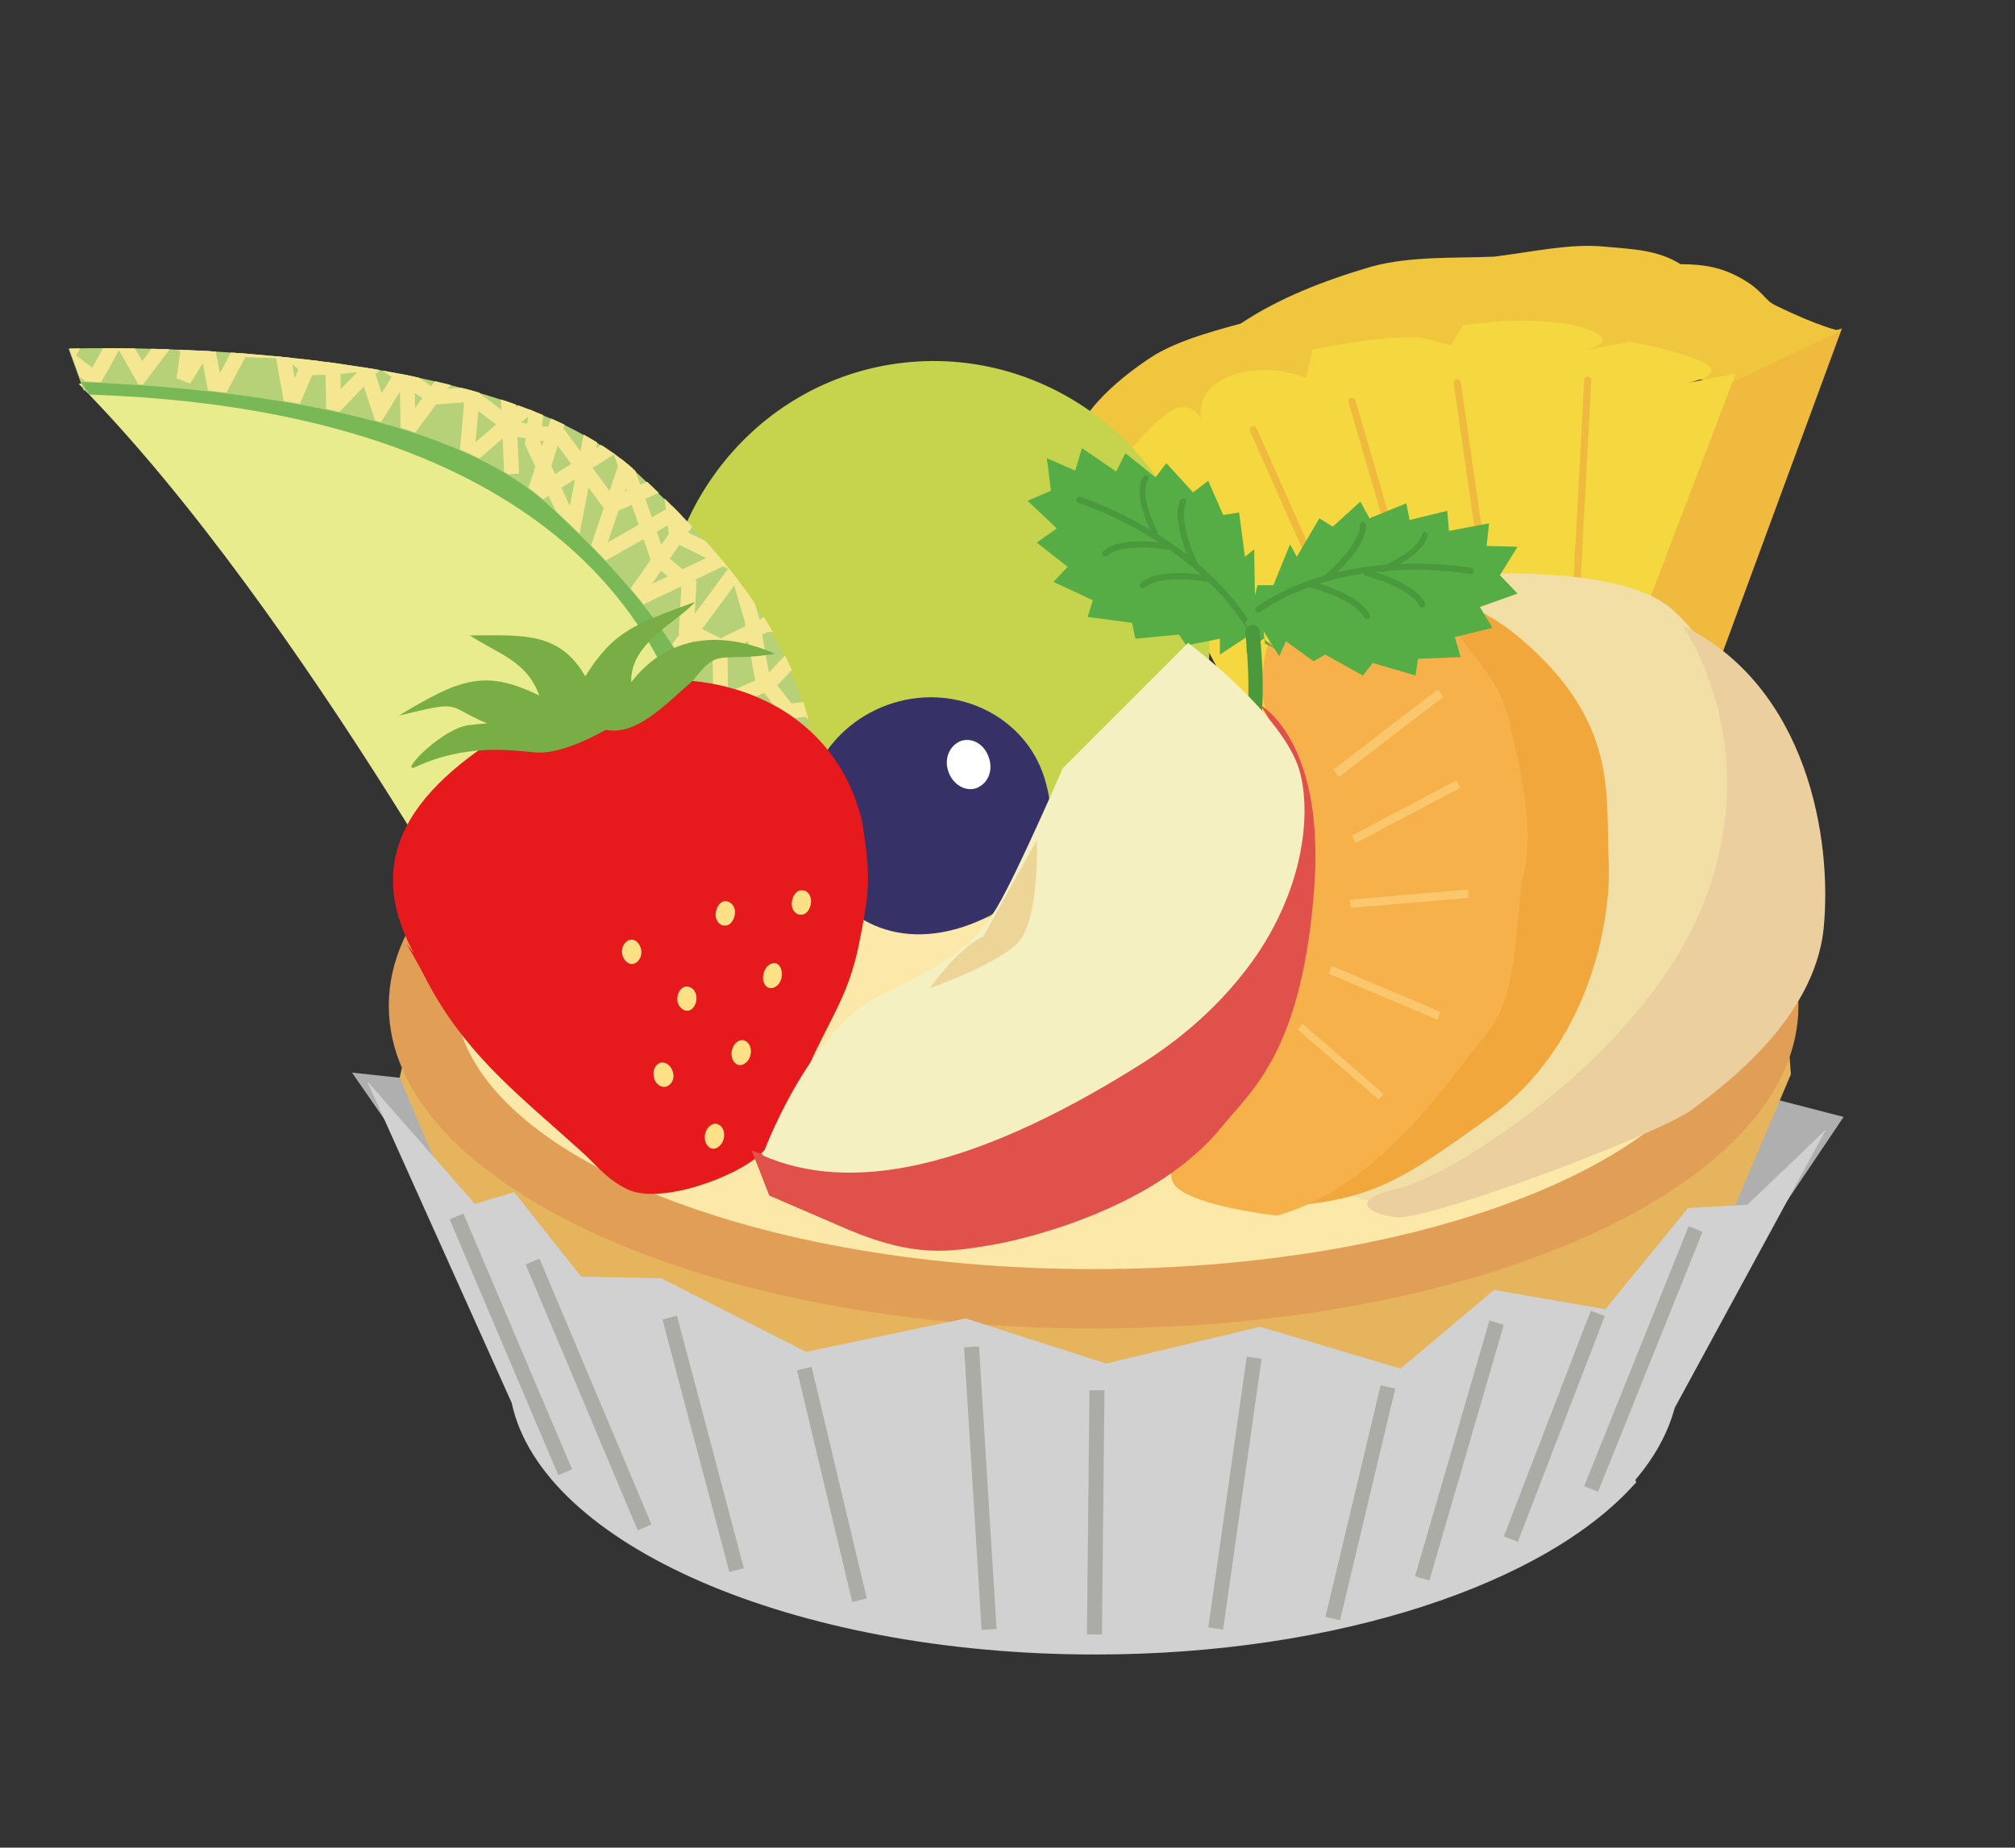 <?xml version="1.0" encoding="utf-8"?>
<!-- Generator: Adobe Illustrator 24.3.0, SVG Export Plug-In . SVG Version: 6.00 Build 0)  -->
<svg version="1.1" xmlns="http://www.w3.org/2000/svg" xmlns:xlink="http://www.w3.org/1999/xlink" x="0px" y="0px"
	 viewBox="0 0 241 221" style="enable-background:new 0 0 241 221;" xml:space="preserve">
<rect x="0" y="0" width="241" height="221" fill="#333333" stroke="none"/>
<style type="text/css">
	.st0{display:none;}
	.st1{display:inline;fill:#FFFFFF;stroke:#000000;stroke-miterlimit:10;}
	.st2{fill:#AFAFB0;}
	.st3{fill:#E5B45C;}
	.st4{fill:#E19E56;}
	.st5{fill:#FCE8A9;}
	.st6{fill:#EFBA3E;}
	.st7{fill:#F1C63F;}
	.st8{fill:#F5D840;}
	.st9{fill:none;stroke:#EFBA3E;stroke-width:0.855;stroke-linecap:round;}
	.st10{fill:#C5D44C;}
	.st11{fill-rule:evenodd;clip-rule:evenodd;fill:#E8EC8C;}
	.st12{fill-rule:evenodd;clip-rule:evenodd;fill:#B7D179;}
	.st13{fill:#78B856;}
	.st14{clip-path:url(#SVGID_2_);}
	.st15{fill-rule:evenodd;clip-rule:evenodd;fill:none;stroke:#F5E692;stroke-width:1.781;}
	.st16{fill:none;stroke:#F5E692;stroke-width:1.781;}
	.st17{fill:#F2DFA6;}
	.st18{fill:#ECCF9E;}
	.st19{fill:#F1A73C;}
	.st20{fill:#F7B14B;}
	.st21{fill:none;stroke:#FAC76D;stroke-width:1.107;}
	.st22{fill:none;stroke:#FAC76D;stroke-width:1;}
	.st23{fill:none;stroke:#FAC76D;stroke-width:0.9;}
	.st24{fill-rule:evenodd;clip-rule:evenodd;fill:#56AD45;}
	.st25{fill-rule:evenodd;clip-rule:evenodd;fill:none;stroke:#4A993C;stroke-width:0.746;stroke-linecap:round;}
	.st26{fill-rule:evenodd;clip-rule:evenodd;fill:none;stroke:#4A993C;stroke-width:0.69;stroke-linecap:round;}
	.st27{fill-rule:evenodd;clip-rule:evenodd;fill:none;stroke:#4A993C;stroke-width:1.708;stroke-linecap:round;}
	.st28{fill-rule:evenodd;clip-rule:evenodd;fill:#363166;}
	.st29{fill-rule:evenodd;clip-rule:evenodd;fill:#FFFFFF;}
	.st30{fill-rule:evenodd;clip-rule:evenodd;fill:#E6191C;}
	.st31{fill-rule:evenodd;clip-rule:evenodd;fill:#78AE45;}
	.st32{fill-rule:evenodd;clip-rule:evenodd;fill:#FEE087;}
	.st33{fill:#E0514B;}
	.st34{fill:#F5F0C2;}
	.st35{fill:#EDD597;}
	.st36{fill:#D1D1D2;}
	.st37{fill:none;stroke:#ACACA6;stroke-width:1.793;}
</style>
<g id="レイヤー_2" class="st0">
	<rect x="0.5" y="0.5" class="st1" width="240" height="220"/>
</g>
<g id="レイヤー_1">
	<g>
		<path class="st2" d="M61.8,156.7l-19.7-28.4l9.3,1l3.5-5.8l130.8-0.3l22.6-0.8l3.7,9l8.5,2.2l-13.8,20.5
			C206.7,154.1,83.6,199.7,61.8,156.7z"/>
		<g>
			<g>
				<path class="st3" d="M195.3,172.8c1.2-1.9,2.1-3.8,2.5-5.8l16.4-38.5l-0.8-10.3H50.3l-2.5,10.7L64,167.1c0.4,2,1.3,3.9,2.5,5.8
					l0.6,1.5h0.4c9.2,11.9,34.1,20.5,63.3,20.5s54.1-8.6,63.3-20.5h0.4L195.3,172.8z"/>
				<path class="st4" d="M215.1,120.3c0,21.3-37.7,38.6-84.3,38.6c-46.5,0-84.3-17.3-84.3-38.6c0-21.3,37.7-38.6,84.3-38.6
					C177.4,81.8,215.1,99,215.1,120.3z"/>
				<path class="st5" d="M207.2,118.9c0,18.2-34.2,32.9-76.4,32.9c-42.2,0-76.4-14.7-76.4-32.9c0-18.2,34.2-32.9,76.4-32.9
					C173,86,207.2,100.8,207.2,118.9z"/>
			</g>
			<g>
				<polygon class="st6" points="193.5,82.3 192.1,75.2 205.8,43.2 220.3,39.3 203.8,84.1 				"/>
				<path class="st7" d="M134.9,62.2c0,0,15.9-29.7,71.5-16.1l13.7-6.5c0,0-2.5-0.5-7.8-3.1c-1.3-0.6-1.4-1.8-4.4-3.4
					c-1.9-1-3.8-1.5-6.9-1.5c-2.7-1.7-5.7-1.8-9.1-2.1c-4.1-0.4-8.4,0.6-13.2,1.2c-4.5,0.2-10-0.1-14.7,1.2
					c-5.8,1.7-11.1,3.8-15.6,6.8c-4.4,1.2-7.4,2.1-10.2,3.7c-5.7,3.6-9.2,7.7-9.6,10.2C127.6,59.6,134.9,62.2,134.9,62.2z"/>
				<path class="st8" d="M149.4,87.1l-16.3-30.8c0,0,5.2-6.6,7.5-7.4c2.3-0.8,3.1,1.4,3.1,1.4s-1-3.8,3.6-5.4
					c4.6-1.6,8.9,0.3,8.9,0.3l0.8-3.4c0,0,10.4-2.1,13.5-1.3c3,0.8,3,0.8,3,0.8l0,0l1.5-2.4c0,0,8.7-1.4,14.3,0.3
					c5.5,1.7-0.3,2.8-0.3,2.8l5.8-1.1c0,0,3,0.3,7.9,2c4.9,1.8-0.9,2.9-0.9,2.9l5.8-1.1l-14.4,37.7L149.4,87.1z"/>
				<line class="st9" x1="189.9" y1="45.5" x2="188.4" y2="73.6"/>
				<line class="st9" x1="174.3" y1="45.8" x2="178.3" y2="73.7"/>
				<line class="st9" x1="161.7" y1="48" x2="169.6" y2="75.1"/>
				<line class="st9" x1="149.9" y1="51.4" x2="161.4" y2="77.3"/>
			</g>
			<path class="st10" d="M144.2,71.5c3,18.3-9.1,35.5-26.9,38.4c-17.8,2.9-34.7-9.6-37.7-27.9c-3-18.3,9.1-35.5,26.9-38.4
				C124.4,40.7,141.3,53.2,144.2,71.5z"/>
			<g>
				<path class="st11" d="M63.7,124.2c0,0-27.5-51.2-54.3-78.3c0,0,64.7-4.8,75.7,41.3C96.1,133.4,70.8,134.6,63.7,124.2z"/>
				<path class="st12" d="M10,46.7l-1.8-5c0,0,50-1.8,67.9,14.8c18,16.6,21.2,27,22,41.2c0.8,14.2-15-3.8-15-3.8S85.1,49.6,10,46.7z
					"/>
				<g>
					<path class="st13" d="M65.6,60.4c-12.4-11.4-40-14.1-55.9-14.7l1,1.5c71.7,2.4,72.6,46.8,72.6,46.8s1.8,2,4.1,4.2
						C86.2,85.6,82.1,75.6,65.6,60.4z"/>
				</g>
				<g>
					<defs>
						<path id="SVGID_1_" d="M76.2,56.5C58.3,39.9,8.3,41.7,8.3,41.7l1.8,5l-0.4-1.1c15.9,0.6,43.5,3.3,55.9,14.7
							c16.5,15.2,20.6,25.2,21.8,37.7c-1.6-1.5-2.5,0.9-3.2,0.2c2.7,2.9,14.8,12.1,14.1-0.6C97.5,83.5,94.2,73.1,76.2,56.5z"/>
					</defs>
					<clipPath id="SVGID_2_">
						<use xlink:href="#SVGID_1_"  style="overflow:visible;"/>
					</clipPath>
					<g class="st14">
						<polyline class="st15" points="6.9,44.7 11.8,35.8 16.9,44.8 23.7,35.8 25.9,47.3 32.5,34.9 34.9,48.3 39.7,37.1 39.9,48.7 
							48.6,39.7 48.8,51.4 57.1,40.3 55.8,55 68.9,43.7 63.8,59.4 76.3,51.5 71.1,66.8 84.3,59.3 75.3,72.1 90.6,64.8 78.5,81.1 
							91.6,74.7 98.5,74.8 92.1,81.6 80.8,86.5 96.8,84.8 100.2,89.4 81.7,93.9 100.9,95.1 						"/>
						<path class="st16" d="M3.4,39.3l7.9,6c0,0,5.8-9.9,4.8-10.6c-1-0.8,6.4,7.1,6.4,7.1L22,45.4l5.7-9.2l3.3,5.4l6.9-4.2l5,4.1
							l2.5,7.6l3.6-5.8l15.3,4.5L63.7,53l4.8,10.4l1.8-9.3l1.4-7.2L77,61.8l1.7,5l3.7,3.1l-0.3,5.4l4,2l0.1,6.3l2.9,3.7l-1,4.6
							l2.3,8l6.1-5.2L93,91.1l1.3-6l-3.1-3.9L89.9,74L88,67.5L80.9,64l-0.8-6.6l-7,3.1L67,52.2l-5.5-0.9l-5.4-4.1l-4.2,0.3l-6.1-4.2
							L40,43.9l-3.1,0.1l-2.5-2l-5.6-0.2l-4.5-3.7l-4.8,3l-6.1-2.4l-3.9,1.1l-5.3-1.4"/>
						<line class="st15" x1="60.6" y1="43.6" x2="61.2" y2="56.7"/>
					</g>
				</g>
			</g>
			<g>
				<path class="st17" d="M164.6,69.5c0,0,27.5-3.6,35.4,3.4c7.9,7,15,25.6,7.9,39.6c-7.1,14-25.5,25.2-32.6,29
					c-7.1,3.7-15.8,2.8-15.4-1.4C160.3,135.9,198.6,98,164.6,69.5z"/>
				<path class="st18" d="M201.2,74.8c0,0,9.9,13.7,2.8,32.6c-7.1,18.9-30.7,33.4-36.6,34.7c-5.9,1.3-4.3,3-0.4,3.5
					c3.9,0.4,31.4-9.9,35.4-12.9c4-3,14.5-10.8,15.7-21.5C219.2,100.4,216.2,82.1,201.2,74.8z"/>
			</g>
			<g>
				<path class="st19" d="M149,144.5c0,0,25.4-14.2,26.3-24.2c0.8-10,9.2-20.4,2.5-29.6c-6.7-9.2-17.1-17.1-17.1-17.1
					s9.6-7.1,21.3,2.9c11.7,10,10,18.8,10.4,26.3c0.4,7.5-2.5,22.5-14.2,30.8C166.5,142,163.5,144.1,149,144.5z"/>
				<path class="st20" d="M152.7,145.4c0,0-11.7-1.3-12.5-4.2c-0.8-2.9,0.8-9.6,4.6-11.7c3.7-2.1,11.3-15.4,10.8-20.8
					c-0.4-5.4-0.4-21.7-3.3-22.9c-2.9-1.3-1.3-14.2,5.4-15.4c6.7-1.2,12.9-0.4,15.8,4.2c2.9,4.6,5.8,6.2,7.1,12.1
					c1.3,5.8,2.9,12.1,1.7,17.5c-1.2,5.4-0.4,14.6-4.6,19.6C173.5,128.7,165.2,142,152.7,145.4z"/>
				<line class="st21" x1="159.8" y1="92.5" x2="172.3" y2="82.9"/>
				<line class="st22" x1="161.9" y1="100.4" x2="174.4" y2="93.8"/>
				<line class="st22" x1="161.5" y1="108.1" x2="175.6" y2="106.9"/>
				<line class="st22" x1="159.1" y1="116" x2="172.1" y2="121.5"/>
				<line class="st23" x1="155.5" y1="122.8" x2="165.2" y2="131.2"/>
			</g>
			<g>
				<g>
					<polygon class="st24" points="150.9,71 150.1,71.3 150,65.7 148.9,66.6 148.2,61.3 146.3,61.6 144.5,57.5 142.7,58.9 
						139.5,55.4 138.2,57.1 134.6,54.2 133.5,56.4 129.4,53.6 128.6,56.3 125.2,54.8 125.7,58.7 122.9,59.9 126.4,63.2 124,64.9 
						127.7,67.8 126,69.6 130.7,71.8 130.1,73.8 135.4,74.5 135.8,76.4 141,75.9 141.9,77.2 145.9,76.4 145.9,78.3 149.1,76.2 
						149.1,78.1 151.1,76.4 152.6,77.6 151.3,77 151.1,75.2 					"/>
					<path class="st25" d="M129.1,59.8c0,0,13.5,4.2,20.4,15.3"/>
					<path class="st25" d="M139.8,65.4c0,0-5.6-1-7.6,0.8"/>
					<path class="st25" d="M144.3,69.2c0,0-5.6-1-7.6,0.8"/>
					<path class="st26" d="M138.1,63.7c0,0-2.3-4.3-1.1-6.5"/>
					<path class="st25" d="M142.9,67.5c0,0-2.5-5.1-1.4-7.5"/>
				</g>
				<g>
					<polygon class="st24" points="150.4,70 152.3,70 154.3,65.1 155.1,66.6 157.8,62 159.4,63 162.7,60 163.8,62 168.2,60.2 
						168.6,62.2 173.1,61.1 173.3,63.5 178.1,62.6 177.8,65.3 181.5,65.4 179.4,68.8 181.5,71 177,72.6 178.5,75.1 174,76.2 
						174.7,78.6 169.6,78.8 169.3,80.8 164.2,79.3 163,80.8 158.5,78.3 157.1,79.1 153.8,76.7 153,78.5 151,75.3 150.2,77 149,74.6 
						147.2,75.2 148.6,75.1 149.5,73.5 					"/>
					<path class="st25" d="M175.9,68.3c0,0-14.6-2.8-25.4,4.6"/>
					<path class="st25" d="M163.4,68.5c0,0,5.5,1.4,6.7,3.8"/>
					<path class="st25" d="M156.8,69.9c0,0,5.5,1.4,6.7,3.8"/>
					<path class="st26" d="M165.3,68.1c0,0,4.6-1.8,5.1-4.1"/>
					<path class="st25" d="M158.7,69.1c0,0,4.4-3.7,4.3-6.3"/>
				</g>
				<path class="st27" d="M149.8,75.6c0,0,0.9,7.9-0.1,12.1"/>
			</g>
			<g>
				<path class="st28" d="M124.9,93c2.3,7.3-0.3,14.8-9.8,17.9c-9.1,2.9-15.9-1.9-18.2-9.2c-2.3-7.3,2.2-15.2,9.9-17.6
					C114.5,81.7,122.6,85.7,124.9,93z"/>
				<path class="st29" d="M118.3,90.7c0.5,1.6-0.2,3.1-1.6,3.6c-1.3,0.4-2.8-0.5-3.3-2.1c-0.5-1.5,0.2-3.1,1.6-3.6
					C116.4,88.2,117.8,89.1,118.3,90.7z"/>
			</g>
			<g>
				<path class="st30" d="M48.6,112.9c1.2,1.9,2.1,3.8,3.1,5.6c4.6,8.1,10.6,12.7,17.8,19.2c1.9,1.7,2.9,3.2,5.4,4.5
					c4,2,13.1-1.4,16-4.1c3.4-3.2,3.9-6.4,5.7-10.3c2.7-6.1,4.8-8.5,6.1-14.7c1.3-6.5,1.5-8,0.4-14.9C99,81.3,79.2,77.3,64.6,85.2
					C52,92.1,42.2,100.7,49.5,114"/>
				<path class="st31" d="M64,90c-3-0.3-8.4-1-14.2,1.7c-2.5,1.2,3.4-5.1,6.8-5c0-0.1,1.7-0.1,1.6-0.2c-5-2.1-2.7-2.8-10.5-0.9
					c7.3-4.4,10.3-5.6,16.8-2.4c-1.5-4.2-5-5-8.3-7.2c6.3,0,10.7-0.5,13.8,4.9c3.4-5.4,5.8-6.2,13.1-8.9c-1.7,2.2-7.8,4.8-7.6,9.6
					c4-5.2,10.1-6.5,17.2-3.4c-6.7,1.1-6.7-0.9-9.8,3.2c-3.4,2.9-6.7,6.6-10.4,5.9C72.3,87.3,67.5,90.3,64,90z"/>
				<path class="st32" d="M93.5,116.8c-0.1,0.8-0.7,1.4-1.3,1.4c-0.6,0-1.1-0.7-0.9-1.6c0.1-0.8,0.7-1.4,1.3-1.4
					C93.2,115.2,93.6,115.9,93.5,116.8z"/>
				<path class="st32" d="M97,108c-0.1,0.8-0.6,1.5-1.3,1.4c-0.6,0-1.1-0.7-1-1.5c0.1-0.8,0.6-1.5,1.3-1.4
					C96.6,106.5,97.1,107.2,97,108z"/>
				<path class="st32" d="M87.9,109.3c-0.1,0.8-0.6,1.5-1.3,1.4c-0.6,0-1.1-0.7-1-1.5c0.1-0.8,0.6-1.5,1.3-1.4
					C87.5,107.9,88,108.5,87.9,109.3z"/>
				<path class="st32" d="M89.8,126c-0.1,0.8-0.7,1.4-1.3,1.4c-0.6,0-1.1-0.7-1-1.6c0.1-0.8,0.7-1.4,1.3-1.4
					C89.5,124.5,89.9,125.2,89.8,126z"/>
				<path class="st32" d="M83.3,119.4c0,0.8-0.5,1.5-1.1,1.5c-0.6,0-1.2-0.6-1.2-1.4c0-0.8,0.5-1.5,1.1-1.5
					C82.8,118,83.3,118.6,83.3,119.4z"/>
				<path class="st32" d="M76.7,113.7c0.1,0.8-0.4,1.5-1,1.6c-0.6,0.1-1.2-0.5-1.3-1.3c-0.1-0.8,0.4-1.5,1-1.6
					C76,112.3,76.6,112.9,76.7,113.7z"/>
				<path class="st32" d="M80.5,128.3c0.2,0.8-0.2,1.5-0.9,1.7c-0.6,0.1-1.3-0.4-1.4-1.2c-0.2-0.8,0.2-1.5,0.8-1.7
					C79.7,127,80.3,127.5,80.5,128.3z"/>
				<path class="st32" d="M86.6,136c-0.1,0.8-0.7,1.4-1.3,1.4c-0.6,0-1.1-0.7-1-1.6c0.1-0.8,0.7-1.4,1.3-1.4
					C86.3,134.5,86.7,135.2,86.6,136z"/>
			</g>
			<g>
				<path class="st33" d="M146.2,134.7c-7.6,9.5-22.5,13.3-27.5,14.2c-5,0.8-9.2,1.7-17.9-2.1C92,143,92,143,92,143l-2.1-5.4
					c0,0,7.9,3.3,15,1.3c7.1-2.1,37.1-10,45.4-27.5c8.3-17.5,0.4-27.1,0.4-27.1s8.1,4.3,6.4,23C155.5,126,149.6,130.5,146.2,134.7z"
					/>
				<g>
					<path class="st34" d="M91.2,138.2c0,0,5.4-15,14.2-19.2c8.7-4.2,11.3-6.3,13.8-10.4c2.5-4.2,7.9-16.7,7.9-16.7l15-15
						c0,0,10.6,7.9,13.1,14.6c1.6,4.4,1.3,13.5-4.8,22.6c-3.2,4.7-7.9,9.5-14.6,13.6C116.2,139.9,101.7,142.8,91.2,138.2z"/>
					<path class="st35" d="M111.2,118.2c0,0,7.8-2.7,10.5-5.4c2.7-2.7,2.3-12.3,2.3-12.3l-6.4,11.5
						C117.6,112,114.9,113.1,111.2,118.2z"/>
				</g>
			</g>
		</g>
		<g>
			<path class="st36" d="M195.6,177c2.3-2.7,3.9-5.6,4.7-8.6l18.1-33.3l-9.4,9l-7.1,0.4l-9.9,12.1l-13.3-2.3l-11.2,9.4l-16.8-5
				l-18.4,4.4l-16.8-5.4l-19.1,4l-17.3-8.8l-9.6-0.2l-8-10.1l-4.7,1.4l-12.9-14.7l17.3,38.5c3.6,16.9,33.5,30.1,69.8,30.1
				c29,0,54-8.5,64.6-20.5l0.1,0L195.6,177z"/>
			<line class="st37" x1="54.6" y1="145.5" x2="67.6" y2="176.1"/>
			<line class="st37" x1="63.7" y1="150.9" x2="77.1" y2="182.7"/>
			<line class="st37" x1="96.2" y1="163.7" x2="102.8" y2="191.4"/>
			<line class="st37" x1="116.2" y1="161.1" x2="118.3" y2="194.9"/>
			<line class="st37" x1="80.1" y1="157.6" x2="88.1" y2="187.8"/>
			<line class="st37" x1="202.8" y1="147" x2="190.3" y2="178.1"/>
			<line class="st37" x1="191.1" y1="157.1" x2="180.7" y2="184.1"/>
			<line class="st37" x1="166" y1="165.9" x2="159.4" y2="193.6"/>
			<line class="st37" x1="150" y1="162.4" x2="145.4" y2="194.8"/>
			<line class="st37" x1="131.2" y1="166.3" x2="130.9" y2="195.5"/>
			<line class="st37" x1="179" y1="158.2" x2="170.1" y2="188.8"/>
		</g>
	</g>
</g>
</svg>
